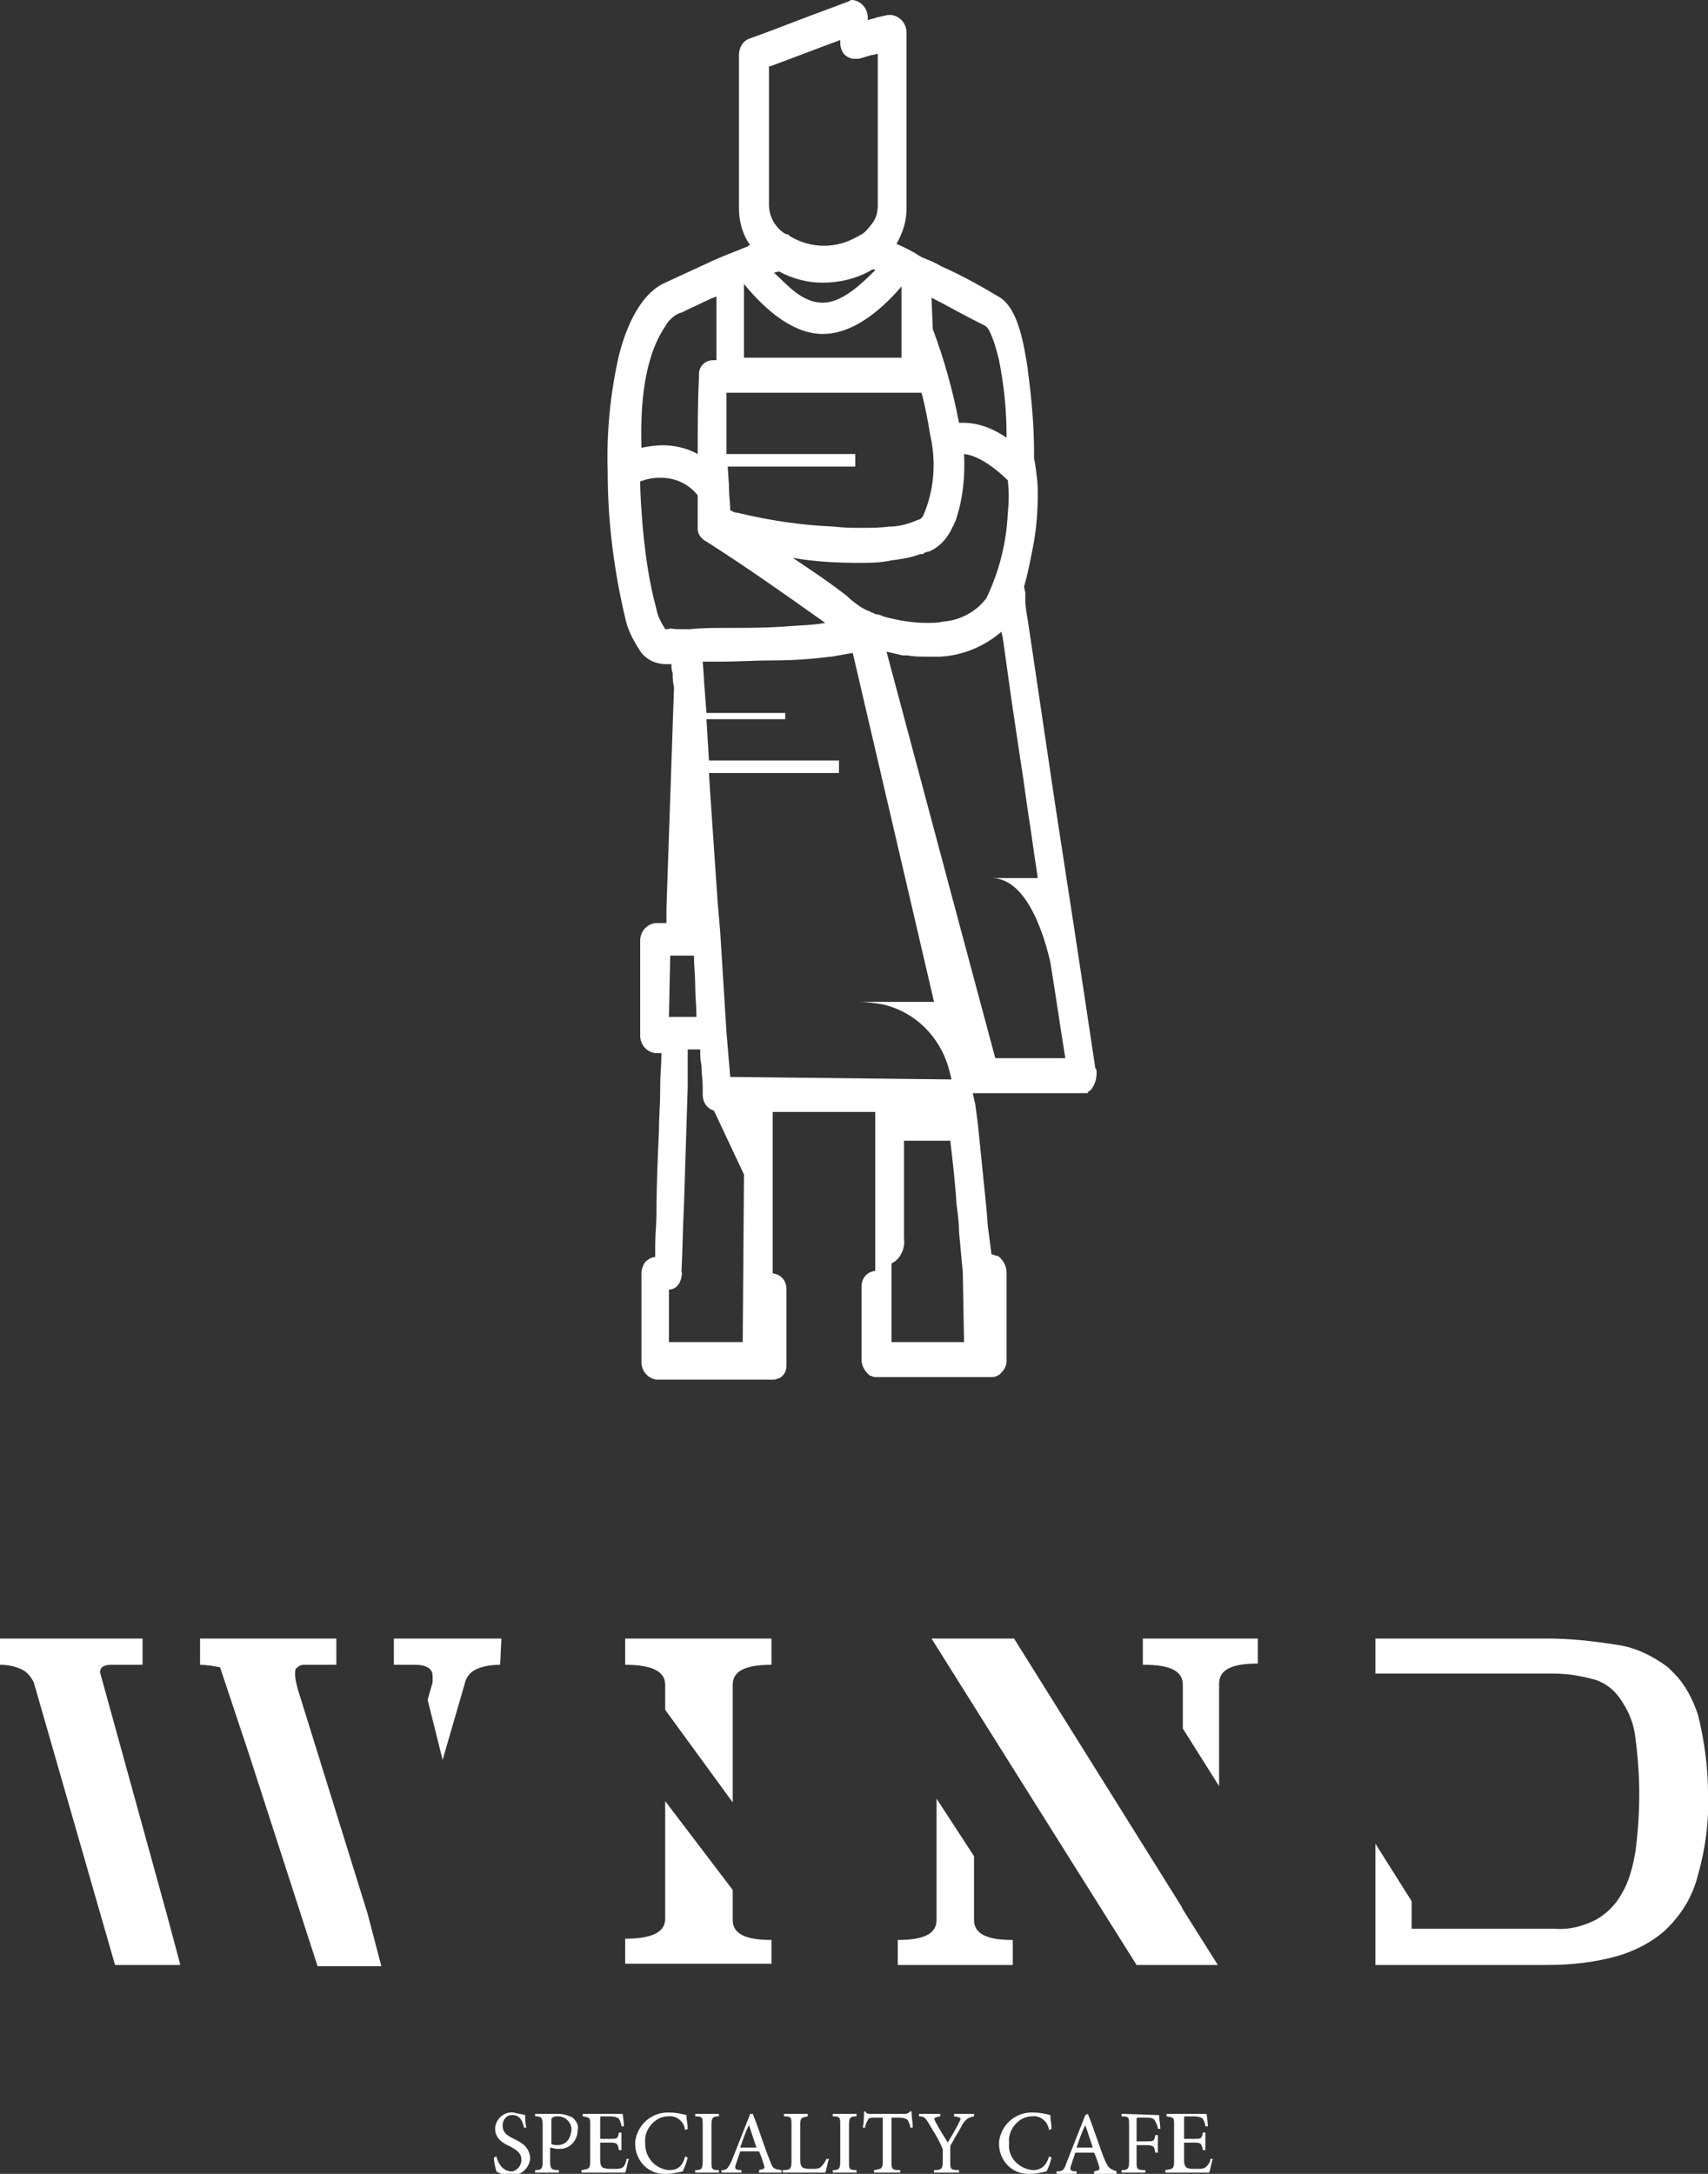 <?xml version="1.0" encoding="utf-8"?>
<!-- Generator: Adobe Illustrator 26.3.1, SVG Export Plug-In . SVG Version: 6.00 Build 0)  -->
<svg version="1.1" id="Group_65" xmlns="http://www.w3.org/2000/svg" xmlns:xlink="http://www.w3.org/1999/xlink" x="0px" y="0px"
	 viewBox="0 0 136.6 173.8" style="enable-background:new 0 0 136.6 173.8;" xml:space="preserve">
<rect x="0" y="0" width="136.6" height="173.8" fill="#333333" stroke="none"/>
<style type="text/css">
	.st0{fill:#FFFFFF;}
</style>
<g>
	<g id="Group_64">
		<path id="Path_770" class="st0" d="M68.9,102.9v5.8c0,0.5,0.3,1,0.7,1.3c0,0,0,0,0.1,0c0.1,0.1,0.3,0.1,0.4,0.1h9.2
			c0.4,0,0.7-0.2,0.9-0.5c0.2-0.2,0.3-0.5,0.3-0.8v-7.1c0-0.5-0.3-1-0.7-1.3l-0.1,0h0c-0.1,0-0.2-0.1-0.3-0.1c0,0-0.1,0-0.1,0L79,98
			v0l-0.1-1.3l-0.7-6.9L78,88.3l-0.2-0.9H87v-0.1c0.2-0.1,0.3-0.2,0.4-0.4c0.2-0.3,0.3-0.7,0.3-1.1v0l0-0.1c0-0.1,0-0.2-0.1-0.3
			c-0.6-4-1.2-8-1.8-11.9l-1.4-9.1l-1.9-12.8c-0.1-0.7-0.2-1.3-0.3-2c-0.1-0.6-0.2-1.1-0.2-1.7L82,47.4l-0.1-0.5
			c0.3-1,0.5-2.1,0.7-3.1c0.3-1.5,0.4-3,0.4-4.5c0-0.7-0.1-1.4-0.2-2.1c0-0.2-0.1-0.4-0.1-0.6v-0.4c0-2.2-0.2-4.4-0.5-6.6l0-0.1
			c-0.3-1.8-0.7-4.7-2.2-5.7c-1.5-0.9-3.1-1.8-4.7-2.5c-0.5-0.3-1-0.5-1.5-0.7c-0.1,0-0.1-0.1-0.2-0.1c-0.6-0.4-1.2-0.7-1.9-1
			c0.5-0.9,0.8-1.8,0.8-2.8V2.6c0-0.7-0.5-1.3-1.2-1.4c0,0,0,0,0,0c-0.1,0-0.2,0-0.3,0l-0.9,0.2c-0.2,0.1-0.4,0.1-0.7,0.2V1.4
			c0-0.7-0.5-1.3-1.2-1.4c-0.1,0-0.2,0-0.3,0.1c-1.3,0.5-2.7,1-4,1.5c-1.3,0.5-2.6,1-4,1.5c-0.5,0.2-0.8,0.7-0.8,1.3v12.1
			c0,0.1,0,0.1,0,0.2c0,1,0.3,2.1,0.9,2.9c-0.1,0-0.1,0-0.2,0.1c-0.2,0.1-0.3,0.1-0.5,0.2c-0.5,0.2-1,0.4-1.5,0.6l-0.7,0.3
			c-1.3,0.6-2.6,1.2-3.9,1.8c-1.6,0.7-2.9,2.7-3.7,5.8c-0.7,3.1-1,6.2-0.9,9.3c0,4,0.5,7.9,1.4,11.7c0.2,1,0.7,1.9,1.3,2.8
			c0.5,0.6,1.2,0.9,2,0.9c0.1,0,0.2,0,0.3,0h0.1c0,0.2,0,0.5,0.1,0.7c0,0.4,0,0.7,0.1,1.1l0,0.2l-0.6,17.5c0,0.3,0,0.5,0,0.8
			c0,0.1,0,0.2,0,0.4h-0.9c-0.7,0.1-1.2,0.7-1.2,1.4v7.6c0,0.7,0.5,1.3,1.2,1.4h0.5c0,0.9-0.1,1.7-0.1,2.6l0,0.4
			c0,1.1-0.1,2.1-0.1,3.2c-0.1,2.2-0.2,4.5-0.2,6.7c0,0.8-0.1,1.6-0.1,2.5l0,0.9h0c-0.3,0-0.6,0.2-0.8,0.4c-0.2,0.3-0.3,0.6-0.3,0.9
			v7.1c0,0.7,0.5,1.3,1.2,1.4h9.3c0.1,0,0.3,0,0.4-0.1c0,0,0.1,0,0.1,0c0.4-0.2,0.6-0.6,0.6-1c0-0.1,0-0.2,0-0.3v-5.8
			c0-0.7-0.4-1.2-1.1-1.3V88.9h8.2v12.7C69.3,101.7,68.9,102.2,68.9,102.9 M77.1,107.3h-5.8v-6.3c0.1,0,0.1-0.1,0.2-0.1
			c0.6-0.4,0.9-1.2,0.8-1.9v-7.8H76c0.2,1.7,0.4,3.4,0.5,5.1c0.1,0.7,0.2,1.5,0.2,2.2c0.1,1.1,0.2,2.1,0.3,3.2L77.1,107.3z
			 M81.6,60.7c0.3,1.8,0.5,3.6,0.8,5.4c0.2,1.4,0.4,2.8,0.6,4.1h-3.7c2.4,0,3.9,3.3,4.7,6.7c0.3,1.9,0.6,3.8,0.9,5.8l0.3,1.9h-5.6
			l-3.3-12.3l-5.4-20.2c0.4,0.1,0.9,0.2,1.3,0.3v0l0.4,0c0.5,0.1,1,0.1,1.5,0.1c0.3,0,0.7,0,1,0h0c0,0,0.1,0,0.1,0
			c1.8-0.1,3.5-0.8,4.9-2c0,0.2,0.1,0.4,0.1,0.5l0.7,5L81.6,60.7z M80.6,38.4c0.1,0.9,0.1,1.7,0,2.6c-0.1,2.4-0.7,4.7-1.7,6.8
			c-0.8,1.1-2.1,1.8-3.5,1.9c-0.4,0.1-0.8,0.1-1.3,0.1c-1.1,0-2.3-0.2-3.4-0.5c-0.2-0.1-0.5-0.2-0.7-0.2c-0.1-0.1-0.3-0.1-0.4-0.2
			c-0.6-0.2-1.1-0.6-1.6-1l-0.2-0.2c-1.4-1.1-2.9-2.1-4.4-3.1c1.7,0.3,3.5,0.4,5.3,0.4c0.9,0,1.7,0,2.6-0.2c0.8-0.1,1.5-0.2,2.3-0.5
			l0.1,0c0.1,0,0.2,0,0.2-0.1c0.1,0,0.2-0.1,0.4-0.1c0.9-0.4,1.5-1.1,1.9-2c0.1-0.1,0.1-0.3,0.2-0.4c0.6-1.7,0.8-3.6,0.7-5.4h0
			C78.3,36.4,79.8,37.6,80.6,38.4 M74.5,23.8c1.2,0.6,2.4,1.3,3.8,2l0.2,0.1c0.4,0.2,0.4,0.2,0.6,0.5c0.4,0.8,0.6,1.6,0.8,2.4
			c0.4,2,0.6,4,0.6,6v0.2c-1-0.7-2.2-1.2-3.5-1.2h-0.3c-0.5-2.6-1.2-5.1-2.1-7.5L74.5,23.8z M61.6,5.3c1.9-0.7,3.7-1.4,5.6-2.1v0.2
			c0,0.5,0.2,1,0.7,1.2c0.2,0.1,0.3,0.1,0.5,0.1c0.1,0,0.2,0,0.3,0c0.3-0.1,0.7-0.2,1-0.3c0.2,0,0.4-0.1,0.5-0.1v12.1
			c0,0.5-0.1,1-0.4,1.4c-0.3,0.4-0.6,0.8-1,1c-0.1,0-0.1,0.1-0.2,0.1c-1.7,1-3.7,1-5.4,0c-0.1-0.1-0.2-0.2-0.4-0.2
			c-0.8-0.5-1.3-1.4-1.3-2.3V5.3z M70,21.6c-1.2,1.2-2.7,2.6-4.2,2.6c-1.7,0-2.9-1.5-3.9-2.4c0,0,0,0,0,0l0.4-0.1
			c1.1,0.6,2.3,0.9,3.5,0.9c1.3,0,2.6-0.3,3.7-0.9C69.8,21.5,69.9,21.5,70,21.6 M59.5,22.7c1.8,2.2,4,4,6.3,4c2.3,0,4.5-1.7,6.3-3.8
			v5.7H59.5V22.7z M58.1,31.4h15.6c0.3,1.1,0.5,2.2,0.7,3.4c0.5,2.2,0.3,4.5-0.6,6.5c0,0-0.1,0.1-0.1,0.1c0,0-0.1,0.1-0.1,0.1
			c-0.3,0.1-0.5,0.2-0.8,0.3c-0.6,0.2-1.1,0.3-1.7,0.3c-0.7,0.1-1.5,0.1-2.2,0.1c-0.7,0-1.4,0-2.2-0.1C64.1,42,61.5,41.6,59,41
			c-0.2,0-0.4-0.1-0.6-0.2c0-0.6-0.1-1.2-0.1-1.8c0-0.1,0-0.2,0-0.2l-0.1-1.5h10.2v-1H58.1C58.1,34.7,58.1,33.1,58.1,31.4
			 M53.2,26.1c0.2-0.4,0.6-0.8,1-1c0.1,0,0.1-0.1,0.3-0.1c0.2-0.1,0.4-0.2,0.6-0.3c0.7-0.3,1.4-0.7,2.2-1v5.1H57
			c-0.6,0-1.1,0.5-1.1,1.1l0,0.1c0,0.1,0,0.2,0,0.2c-0.1,2-0.1,4.1-0.1,6.1c-0.9-0.5-1.9-0.7-2.8-0.7c-0.6,0-1.2,0.1-1.7,0.2
			C51.2,32.4,51.5,28.6,53.2,26.1 M53.4,50.3h-0.2c-0.3-0.5-0.6-1-0.7-1.6c-0.6-2.2-0.9-4.4-1.1-6.6c-0.1-1.3-0.2-2.5-0.2-3.6
			c0.5-0.2,1-0.3,1.5-0.3c0.1,0,0.1,0,0.2,0c1.1,0,2.2,0.5,2.9,1.4v2.4c0,0.1,0,0.2,0,0.3c0,0.4,0.3,0.8,0.7,1
			c3.3,2.1,6.4,4.3,9.5,6.5c0,0,0,0,0,0c-1.1,0.2-2.2,0.2-3.4,0.3c-1.5,0.1-3,0.1-4.4,0.1c-1,0-2,0-3,0.1c-0.3,0-0.6,0-1,0
			S53.7,50.2,53.4,50.3 M53.6,76.4h1.9c0,0.8,0.1,1.6,0.1,2.4c0,0.8,0.1,1.7,0.1,2.5h-2.2L53.6,76.4z M59.4,107.3h-5.9v-4.2
			c0.5,0,0.9-0.4,1-1c0-0.1,0.1-0.3,0-0.4c0.1-1.8,0.1-3.5,0.2-5.3c0.1-3.2,0.2-6.3,0.3-9.5l0-0.8l0-1.1l0-1.1H56
			c0,0.4,0,0.8,0.1,1.3c0,0.6,0.1,1.1,0.1,1.7c0,0.2,0,0.4,0,0.6c0,0.6,0.3,1.1,0.9,1.3l2.4,5.1L59.4,107.3z M58.4,86.1l-0.3-3.6
			l-0.5-8l-0.2-2.3l-0.6-8.8l-0.1-1.6h10.4v-1H56.7l-0.2-3.3h6.3V57h-6.3l-0.2-2.6l0-0.2l-0.1-1.3l1.3,0c1.4,0,2.9-0.1,4.3-0.1
			c1.6,0,3.1-0.1,4.6-0.3l0.1,0c0.6-0.1,1.1-0.2,1.7-0.3l5.5,23.6l1,4.3h-6c0.6,0,1.3,0.1,1.9,0.2c2.6,0.6,4.6,2.6,5.3,5.2l0.2,0.8
			L58.4,86.1z"/>
		<path id="Path_771" class="st0" d="M41.1,171c-0.6-0.3-0.9-0.5-0.9-1.1c0-0.4,0.3-0.8,0.7-0.8c0,0,0.1,0,0.1,0
			c0.6,0,0.8,0.5,0.9,1l0.2,0c-0.1-0.4-0.1-0.7-0.1-1c-0.3-0.1-0.6-0.1-0.9-0.2c-0.7-0.1-1.4,0.4-1.5,1.2c0,0,0,0.1,0,0.1
			c0,0.8,0.7,1.2,1.2,1.4c0.5,0.3,0.9,0.5,0.9,1.1c0,0.4-0.3,0.8-0.7,0.9c0,0-0.1,0-0.1,0c-0.7,0-1.1-0.7-1.2-1.2l-0.2,0.1
			c0,0.4,0.1,0.7,0.2,1.1c0.3,0.2,0.7,0.3,1.1,0.3c0.8,0.1,1.5-0.5,1.6-1.3c0,0,0-0.1,0-0.1C42.3,171.6,41.7,171.3,41.1,171"/>
		<path id="Path_772" class="st0" d="M45.8,169.3c-0.4-0.2-0.8-0.3-1.2-0.3h-1.8v0.2c0.5,0,0.6,0.1,0.6,0.7v2.9
			c0,0.6-0.1,0.7-0.6,0.7v0.2h1.9v-0.2c-0.6,0-0.7-0.1-0.7-0.7v-1.1l0.5,0.1c0.1,0,0.2,0,0.3,0c0.8,0,1.4-0.7,1.4-1.5
			C46.3,169.9,46.1,169.6,45.8,169.3 M44.6,171.5c-0.2,0-0.4,0-0.5-0.1v-1.8c0-0.2,0-0.3,0.1-0.3c0.1-0.1,0.3-0.1,0.4-0.1
			c0.6,0,1,0.4,1.1,0.9c0,0.1,0,0.1,0,0.2C45.6,171.3,45,171.5,44.6,171.5"/>
		<path id="Path_773" class="st0" d="M49.9,173.2c-0.2,0.2-0.4,0.2-0.9,0.2c-0.3,0-0.5,0-0.8-0.1c-0.1-0.1-0.2-0.2-0.2-0.6v-1.4h0.7
			c0.6,0,0.7,0,0.8,0.6h0.2v-1.4h-0.2c-0.1,0.5-0.1,0.5-0.8,0.5h-0.7v-1.6c0-0.2,0-0.2,0.2-0.2h0.5c0.5,0,0.7,0.1,0.8,0.2
			c0.1,0.2,0.2,0.4,0.2,0.6l0.2,0c0-0.4-0.1-0.9-0.1-1h-3.2v0.2c0.6,0.1,0.6,0.1,0.6,0.7v2.9c0,0.6-0.1,0.6-0.7,0.7v0.2h3.5
			c0.1-0.2,0.2-0.9,0.3-1.1l-0.2,0C50.1,172.8,50,173,49.9,173.2"/>
		<path id="Path_774" class="st0" d="M53.5,173.5c-1.1-0.1-1.9-1-1.9-2.1c0,0,0-0.1,0-0.1c-0.1-1,0.7-2,1.7-2.1c0,0,0.1,0,0.1,0
			c0.7-0.1,1.3,0.4,1.4,1.1l0.2-0.1c0-0.4-0.1-0.7-0.1-1.1c-0.4-0.1-0.8-0.2-1.3-0.2c-1.4-0.1-2.6,0.9-2.8,2.3c0,0.1,0,0.2,0,0.2
			c0,1.3,1,2.4,2.3,2.4c0.1,0,0.2,0,0.2,0c0.4,0,0.9-0.1,1.3-0.2c0.2-0.4,0.3-0.7,0.4-1.1l-0.2-0.1
			C54.6,173.1,54.3,173.5,53.5,173.5"/>
		<path id="Path_775" class="st0" d="M55.6,169.2c0.6,0,0.6,0.1,0.6,0.7v2.9c0,0.6-0.1,0.7-0.6,0.7v0.2h1.9v-0.2
			c-0.6,0-0.6-0.1-0.6-0.7v-2.9c0-0.6,0.1-0.7,0.6-0.7V169h-1.9V169.2z"/>
		<path id="Path_776" class="st0" d="M61.6,172.8c-0.5-1.2-0.9-2.6-1.4-3.8L60,169l-1.5,3.8c-0.3,0.6-0.4,0.7-0.8,0.7v0.2h1.6v-0.2
			c-0.5,0-0.6-0.1-0.4-0.6c0.1-0.3,0.2-0.6,0.3-0.9h1.5c0.2,0.4,0.3,0.8,0.4,1.1s0,0.3-0.4,0.4v0.2h1.8v-0.2
			C61.9,173.4,61.8,173.4,61.6,172.8 M59.2,171.7c0.2-0.6,0.4-1.2,0.7-1.8h0l0.6,1.8H59.2z"/>
		<path id="Path_777" class="st0" d="M65.7,173.2c-0.2,0.2-0.4,0.2-0.8,0.2c-0.2,0-0.5,0-0.7-0.1c-0.1-0.1-0.2-0.2-0.2-0.6v-2.8
			c0-0.6,0.1-0.6,0.6-0.7V169h-1.9v0.2c0.6,0,0.6,0.1,0.6,0.7v2.9c0,0.6-0.1,0.7-0.7,0.7v0.2H66c0.1-0.2,0.2-0.9,0.3-1.1l-0.2,0
			C66,172.8,65.9,173,65.7,173.2"/>
		<path id="Path_778" class="st0" d="M66.6,169.2c0.6,0,0.6,0.1,0.6,0.7v2.9c0,0.6-0.1,0.7-0.6,0.7v0.2h1.9v-0.2
			c-0.6,0-0.6-0.1-0.6-0.7v-2.9c0-0.6,0.1-0.7,0.6-0.7V169h-1.9V169.2z"/>
		<path id="Path_779" class="st0" d="M72.8,168.8c-0.1,0.1-0.2,0.2-0.4,0.2h-2.8c-0.2,0-0.3,0-0.4-0.2h-0.1c0,0.4,0,0.9-0.1,1.3h0.2
			c0-0.2,0.1-0.4,0.2-0.6c0.1-0.2,0.2-0.2,0.8-0.2h0.4v3.5c0,0.6-0.1,0.6-0.7,0.7v0.2h2.1v-0.2c-0.7,0-0.7-0.1-0.7-0.7v-3.5h0.5
			c0.5,0,0.7,0.1,0.8,0.2c0.1,0.2,0.2,0.4,0.2,0.6l0.2,0c0-0.4-0.1-0.9-0.1-1.3H72.8z"/>
		<path id="Path_780" class="st0" d="M76.3,169.2c0.6,0.1,0.6,0.1,0.4,0.5c-0.2,0.4-0.6,1.1-0.9,1.6c-0.3-0.5-0.7-1.1-1-1.7
			c-0.1-0.2-0.2-0.3,0.4-0.4V169h-1.7v0.2c0.4,0,0.5,0.1,0.8,0.6c0.4,0.7,0.7,1.1,0.9,1.6c0.1,0.1,0.1,0.3,0.2,0.4v1
			c0,0.6-0.1,0.7-0.7,0.7v0.2h2v-0.2c-0.7,0-0.7-0.1-0.7-0.7v-1c0-0.2,0-0.3,0.1-0.4c0.3-0.6,0.6-1,0.9-1.6c0.3-0.4,0.4-0.5,0.9-0.6
			V169h-1.6V169.2z"/>
		<path id="Path_781" class="st0" d="M82.6,173.5c-1.1-0.1-2-1-1.9-2.1c0,0,0-0.1,0-0.1c-0.1-1,0.7-2,1.7-2.1c0,0,0.1,0,0.1,0
			c0.7-0.1,1.3,0.4,1.4,1.1l0.2-0.1c0-0.4-0.1-0.7-0.1-1.1c-0.4-0.1-0.8-0.2-1.3-0.2c-1.4-0.1-2.6,0.9-2.8,2.3c0,0.1,0,0.2,0,0.2
			c0,1.3,1,2.4,2.3,2.4c0.1,0,0.2,0,0.2,0c0.4,0,0.9-0.1,1.3-0.2c0.2-0.4,0.3-0.7,0.4-1.1l-0.2-0.1
			C83.7,173.1,83.3,173.5,82.6,173.5"/>
		<path id="Path_782" class="st0" d="M88.4,172.8c-0.5-1.2-0.9-2.6-1.4-3.8l-0.2,0.1l-1.5,3.8c-0.2,0.6-0.3,0.7-0.8,0.7v0.2h1.6
			v-0.2c-0.5,0-0.6-0.1-0.4-0.6c0.1-0.3,0.2-0.6,0.3-0.9h1.5c0.2,0.4,0.3,0.8,0.4,1.1c0.1,0.3,0,0.3-0.4,0.4v0.2h1.8v-0.2
			C88.8,173.4,88.7,173.4,88.4,172.8 M86.1,171.7c0.2-0.6,0.4-1.2,0.7-1.8h0l0.6,1.8H86.1z"/>
		<path id="Path_783" class="st0" d="M89.7,169v0.2c0.6,0,0.6,0.1,0.6,0.7v2.9c0,0.6-0.1,0.7-0.6,0.7v0.2h1.9v-0.2
			c-0.7,0-0.7-0.1-0.7-0.7v-1.3h0.7c0.7,0,0.7,0.1,0.8,0.6h0.2v-1.4h-0.2c-0.1,0.5-0.1,0.5-0.8,0.5h-0.7v-1.7c0-0.2,0-0.2,0.2-0.2
			h0.5c0.6,0,0.7,0.1,0.8,0.3c0.1,0.2,0.2,0.4,0.2,0.6l0.2,0c0-0.3-0.1-0.8-0.1-1.1L89.7,169z"/>
		<path id="Path_784" class="st0" d="M96.5,173.2c-0.2,0.2-0.4,0.2-0.9,0.2c-0.3,0-0.5,0-0.7-0.1c-0.1-0.1-0.2-0.2-0.2-0.6v-1.4h0.7
			c0.6,0,0.7,0,0.8,0.6h0.2v-1.4h-0.2c-0.1,0.5-0.1,0.5-0.8,0.5h-0.7v-1.6c0-0.2,0-0.2,0.2-0.2h0.5c0.5,0,0.7,0.1,0.8,0.2
			c0.1,0.2,0.2,0.4,0.2,0.6l0.2,0c0-0.4-0.1-0.9-0.1-1h-3.2v0.2c0.6,0.1,0.6,0.1,0.6,0.7v2.9c0,0.6-0.1,0.6-0.7,0.7v0.2h3.5
			c0.1-0.2,0.2-0.9,0.3-1.1l-0.2,0C96.8,172.8,96.7,173,96.5,173.2"/>
		<path id="Path_785" class="st0" d="M53.2,134.7v2l5.4,7.4v-9.4c0-1.1,1-1.6,3.1-1.6V131H50v2.1C52.1,133.1,53.2,133.6,53.2,134.7"
			/>
		<path id="Path_786" class="st0" d="M61.7,155.1c-2.1,0-3.1-0.5-3.1-1.6v-2.4l-5.4-7.1v9.4c0,1.1-1.1,1.6-3.2,1.6v2h11.7V155.1z"/>
		<path id="Path_787" class="st0" d="M8,133.7c0-0.4,0.3-0.6,0.9-0.6h2.5V131H0v2.1c0.6,0,1.2,0.1,1.8,0.4c0.4,0.2,0.7,0.6,0.9,1
			l6.5,22.6h5.2l0-0.1l-1.1-4.1L8,133.7z"/>
		<path id="Path_788" class="st0" d="M40.1,131h-8.6v2.1h1.7c0.9,0,1.4,0.3,1.4,0.9c0,0.2,0,0.3,0,0.5l-0.4,1.4l1.2,4.8l1.8-6.2
			c0.1-0.4,0.4-0.8,0.8-1c0.6-0.3,1.3-0.4,2-0.4L40.1,131z"/>
		<path id="Path_789" class="st0" d="M23.8,135c-0.1-0.4-0.2-0.8-0.2-1.2c0-0.2,0-0.4,0.2-0.5c0.2-0.2,0.4-0.2,0.6-0.2h2.5V131H16
			v2.1c0.5,0,1.1,0.1,1.6,0.2l0.8,2.4l1.5,4.5l5.5,17h5.1l-1.1-4.2L23.8,135z"/>
		<path id="Path_790" class="st0" d="M94.6,152.6L81.1,131h-6.6l3.2,5.1l13.2,21h6.5l0,0l-2.9-4.6L94.6,152.6z"/>
		<path id="Path_791" class="st0" d="M74.9,143.8v9.7c0,1.1-1,1.6-3.1,1.6v2h9.2v-2c-2.1,0-3.1-0.5-3.1-1.6v-5.1L74.9,143.8z"/>
		<path id="Path_792" class="st0" d="M91.5,133.1c2.1,0,3.1,0.5,3.1,1.6v3.5l2.9,4.6v-8.2c0-1.1,1-1.6,3.1-1.6V131h-9.2V133.1z"/>
		<path id="Path_793" class="st0" d="M135.8,137.1c-0.4-1.2-1-2.4-1.9-3.3c-0.2-0.2-0.3-0.3-0.5-0.5c-1.2-0.9-2.6-1.6-4.1-1.8
			c-1.9-0.3-3.7-0.5-5.6-0.5l-13.7,0v2.8h14.3c1.1,0,2.2,0.2,3.3,0.5c0.9,0.3,1.6,0.9,2.1,1.7c0.6,0.9,1,1.9,1.1,3
			c0.2,1.5,0.3,3,0.3,4.4c0,1.6-0.1,3.1-0.3,4.6c-0.2,1.2-0.5,2.4-1.1,3.4c-0.5,0.9-1.2,1.6-2.1,2.1c-1,0.5-2.1,0.8-3.3,0.7h-11.4
			V152l-2.9-4.6v7h0v2.7h13.7c1.9,0,3.8-0.2,5.6-0.7c1.4-0.4,2.8-1.1,3.9-2.1c0.1-0.1,0.1-0.1,0.2-0.2c1.2-1.2,2-2.6,2.4-4.2
			c0.6-2.1,0.9-4.4,0.8-6.6C136.6,141.3,136.3,139.1,135.8,137.1"/>
	</g>
</g>
</svg>
